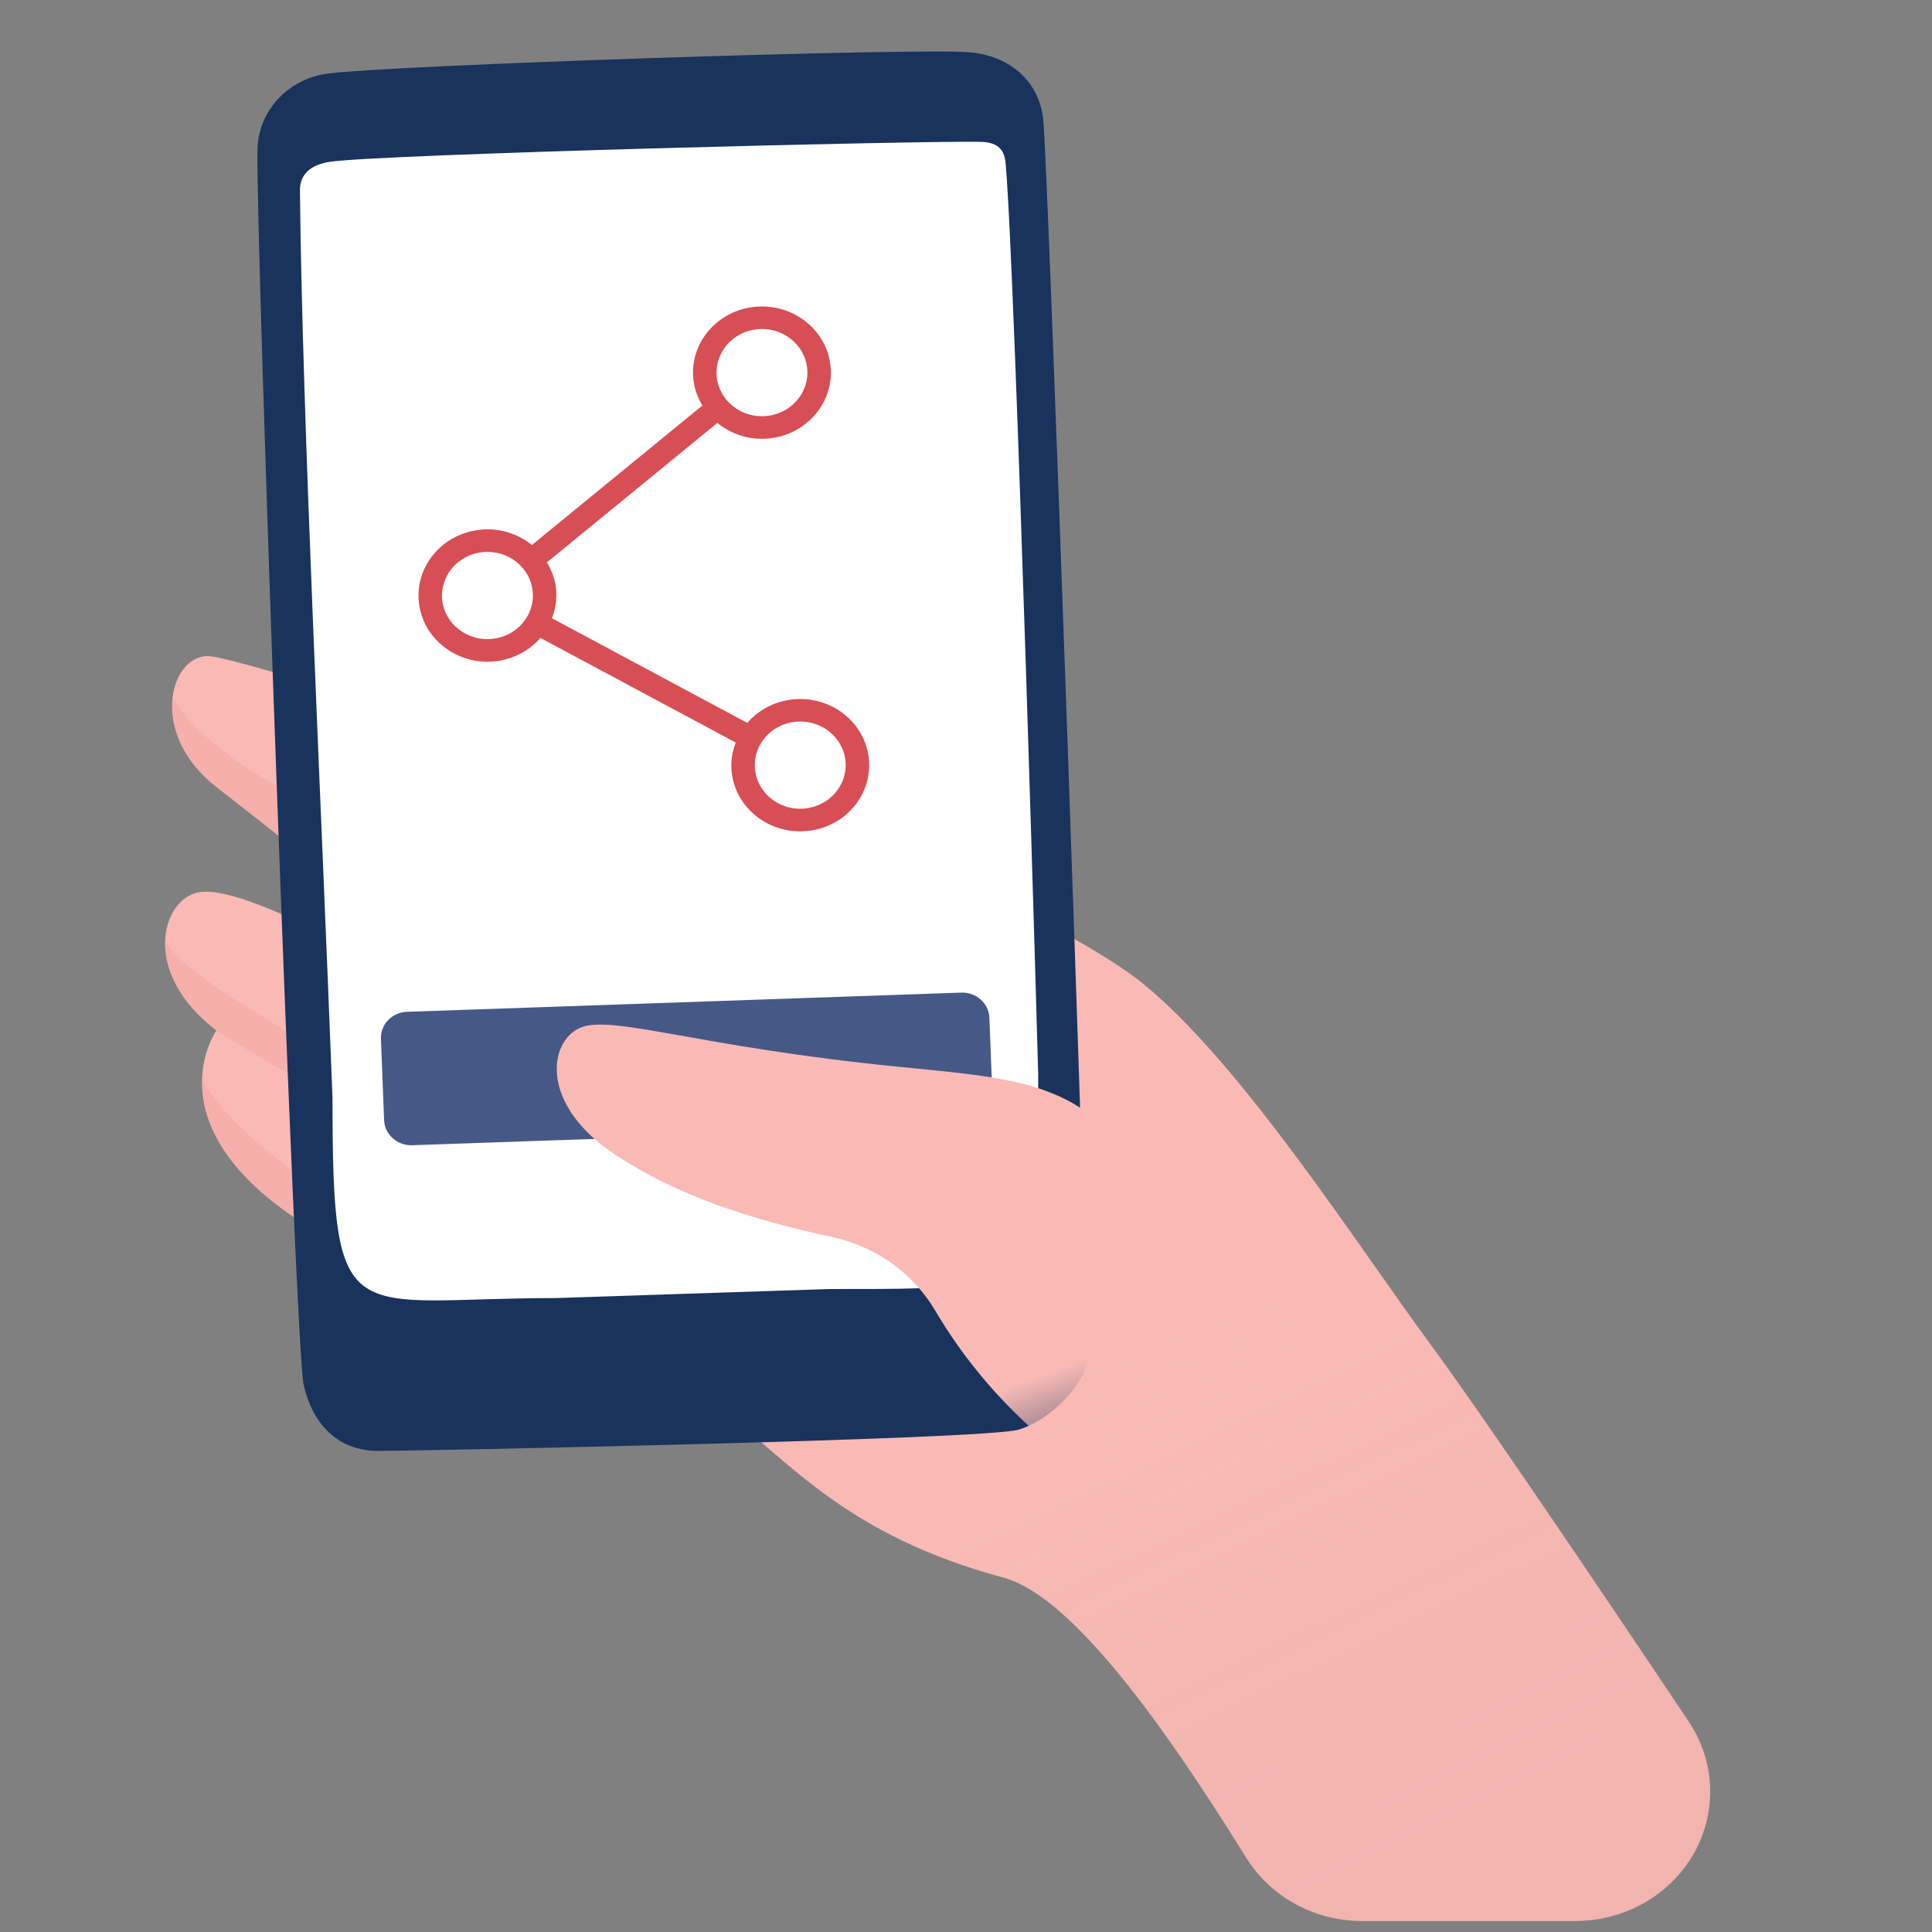 <svg fill="none" height="48" viewBox="0 0 48 48" width="48" xmlns="http://www.w3.org/2000/svg" xmlns:xlink="http://www.w3.org/1999/xlink"><rect x="0" y="0" width="48" height="48" fill="#808080" stroke="none"/><linearGradient id="a" gradientUnits="userSpaceOnUse" x1="43.119" x2="34.38" y1="41.913" y2="23.731"><stop offset="0" stop-color="#f8b7b2" stop-opacity=".94"/><stop offset=".624" stop-color="#f9bab5"/><stop offset="1" stop-color="#f9bab5"/></linearGradient><linearGradient id="b" gradientUnits="userSpaceOnUse" x1="32.473" x2="31.329" y1="35.242" y2="32.155"><stop offset="0" stop-color="#f9bab5" stop-opacity=".01"/><stop offset="1" stop-color="#f9bab5"/></linearGradient><path d="m4.923 22.17c-.91.187-1.43 1.996.454 3.431 0 0-1.495 2.12 1.625 4.427 2.99 2.213 8.542 2.995 10.605 4.679 2.063 1.684 3.429 3.431 7.327 4.49 1.552.422 3.67 3.152 6.031 6.963.604.972 1.696 1.567 2.875 1.567h5.301c1.225 0 2.352-.642 2.939-1.673.587-1.032.541-2.289-.121-3.278-2.421-3.618-5.195-7.713-6.375-9.316-1.885-2.554-4.743-7.048-7.212-9.043-1.169-.945-4.7-2.818-8.122-3.993-2.434-.818-4.933-1.445-7.473-1.873 0 0-6.548-2.115-7.531-2.244s-1.625 1.873.129 3.244 2.535 1.994 2.535 1.994l.388 1.808s-2.469-1.369-3.377-1.182z" fill="url(#a)"/><g fill="#f49d9b"><path d="m9.666 20.361c-2.247 0-4.995-2.152-5.371-3.038-.082.661.186 1.532 1.082 2.225 1.754 1.373 2.535 1.994 2.535 1.994l.011.053c.683-.259 1.284-.685 1.744-1.234z" opacity=".4"/><path d="m5.377 25.601s2.306 1.498 3.313 1.778c0-1.408-3.801-2.644-4.589-4.015-.025.664.307 1.5 1.275 2.237z" opacity=".4"/><path d="m5.021 26.821c-.023.829.341 1.99 1.981 3.203.478.348.987.655 1.52.919.101-.094.138-.235.096-.364-.195-1.097-2.51-1.885-3.597-3.758z" opacity=".4"/></g><path d="m25.299 35.521c-.851.247-14.917.526-15.908.526-.992 0-1.634-.664-1.848-1.655-.215-.991-1.195-28.795-1.146-30.605-.021-.994.745-1.842 1.774-1.962 1.529-.204 14.516-.637 15.899-.528.961.077 1.729.664 1.848 1.657.119.993 1.133 30.231 1.105 30.793-.028.562-.873 1.527-1.724 1.774z" fill="#19335d"/><path d="m24.982 4.037c-.035-.38-.261-.49-.562-.511-1.261-.044-15.174.308-16.259.499-.569.1-.709.414-.709.702.059 5.731.516 14.897.809 22.553 0 5.934.369 4.97 5.548 4.97l6.806-.225c5.179 0 5.179.09 5.179-5.326.004 0-.568-19.97-.811-22.662z" fill="#fff"/><g fill="#19335d"><path d="m17.5 3.059-2.854.094c-.175.005-.321-.127-.326-.295-.003-.08.028-.159.085-.217.057-.059.136-.093.22-.096l2.854-.095c.175-.005.321.127.328.295.003.081-.028.159-.085.219-.058.059-.137.094-.222.096z" opacity=".4"/><path d="m18.808 3.017h-.032c-.175.005-.321-.127-.326-.295-.003-.081.027-.159.084-.218s.137-.093.221-.095h.032c.174-.005.32.126.326.293.004.081-.026.16-.084.219-.057.059-.137.094-.221.096z" opacity=".4"/><ellipse cx="17.286" cy="34.133" opacity=".4" rx=".878" ry=".843"/></g><path d="m24.008 27.976-13.766.477c-.371.013-.683-.264-.699-.62l-.078-2.014c-.01-.173.053-.344.175-.472.122-.128.293-.204.474-.209l13.768-.477c.371-.013.683.264.699.62l.078 2.014c.01.174-.054.344-.176.472-.122.128-.293.204-.475.209z" fill="#465986"/><path d="m27.279 27.862c-.236-.212-.5-.393-.786-.54-1.064-.535-2.265-.63-4.158-.817-5.035-.499-7.148-1.311-7.927-.967-.779.344-1.008 1.902.876 3.15 1.522 1.006 3.313 1.599 5.381 2.043 1.08.233 2.008.89 2.559 1.812 1.105 1.881 2.702 3.453 4.633 4.562 1.951 1.097 3.21.112 3.991-1.182.927-1.547.611-3.504-.761-4.708z" fill="url(#b)"/><path clip-rule="evenodd" d="m12.216 15.874c.62-.056 1.077-.585 1.019-1.18-.058-.595-.61-1.034-1.23-.978-.62.056-1.077.586-1.019 1.181.058.595.61 1.034 1.23.978zm7.771 4.214c.62-.056 1.077-.585 1.019-1.18-.058-.596-.61-1.034-1.23-.978s-1.077.585-1.019 1.181c.058.595.61 1.034 1.23.978zm-.951-9.752c.62-.056 1.077-.586 1.019-1.18-.058-.595-.61-1.034-1.23-.978s-1.077.585-1.019 1.181c.058.594.61 1.034 1.23.978zm-7.085 2.822c.476-.043.924.107 1.263.383l4.236-3.466c-.12-.199-.201-.422-.225-.664-.088-.903.605-1.706 1.546-1.79s1.777.581 1.865 1.484c.088.902-.605 1.705-1.546 1.79-.478.043-.928-.11-1.268-.387l-4.235 3.465c.122.2.205.425.229.67.025.252-.018.494-.103.717l4.853 2.6c.28-.323.687-.544 1.156-.586.94-.085 1.777.581 1.865 1.484.088.902-.605 1.705-1.546 1.79s-1.777-.581-1.865-1.483c-.025-.252.017-.494.103-.717l-4.853-2.6c-.28.322-.687.543-1.156.585-.94.085-1.777-.581-1.865-1.483-.088-.903.605-1.706 1.546-1.79z" fill="#d84e55" fill-rule="evenodd"/></svg>